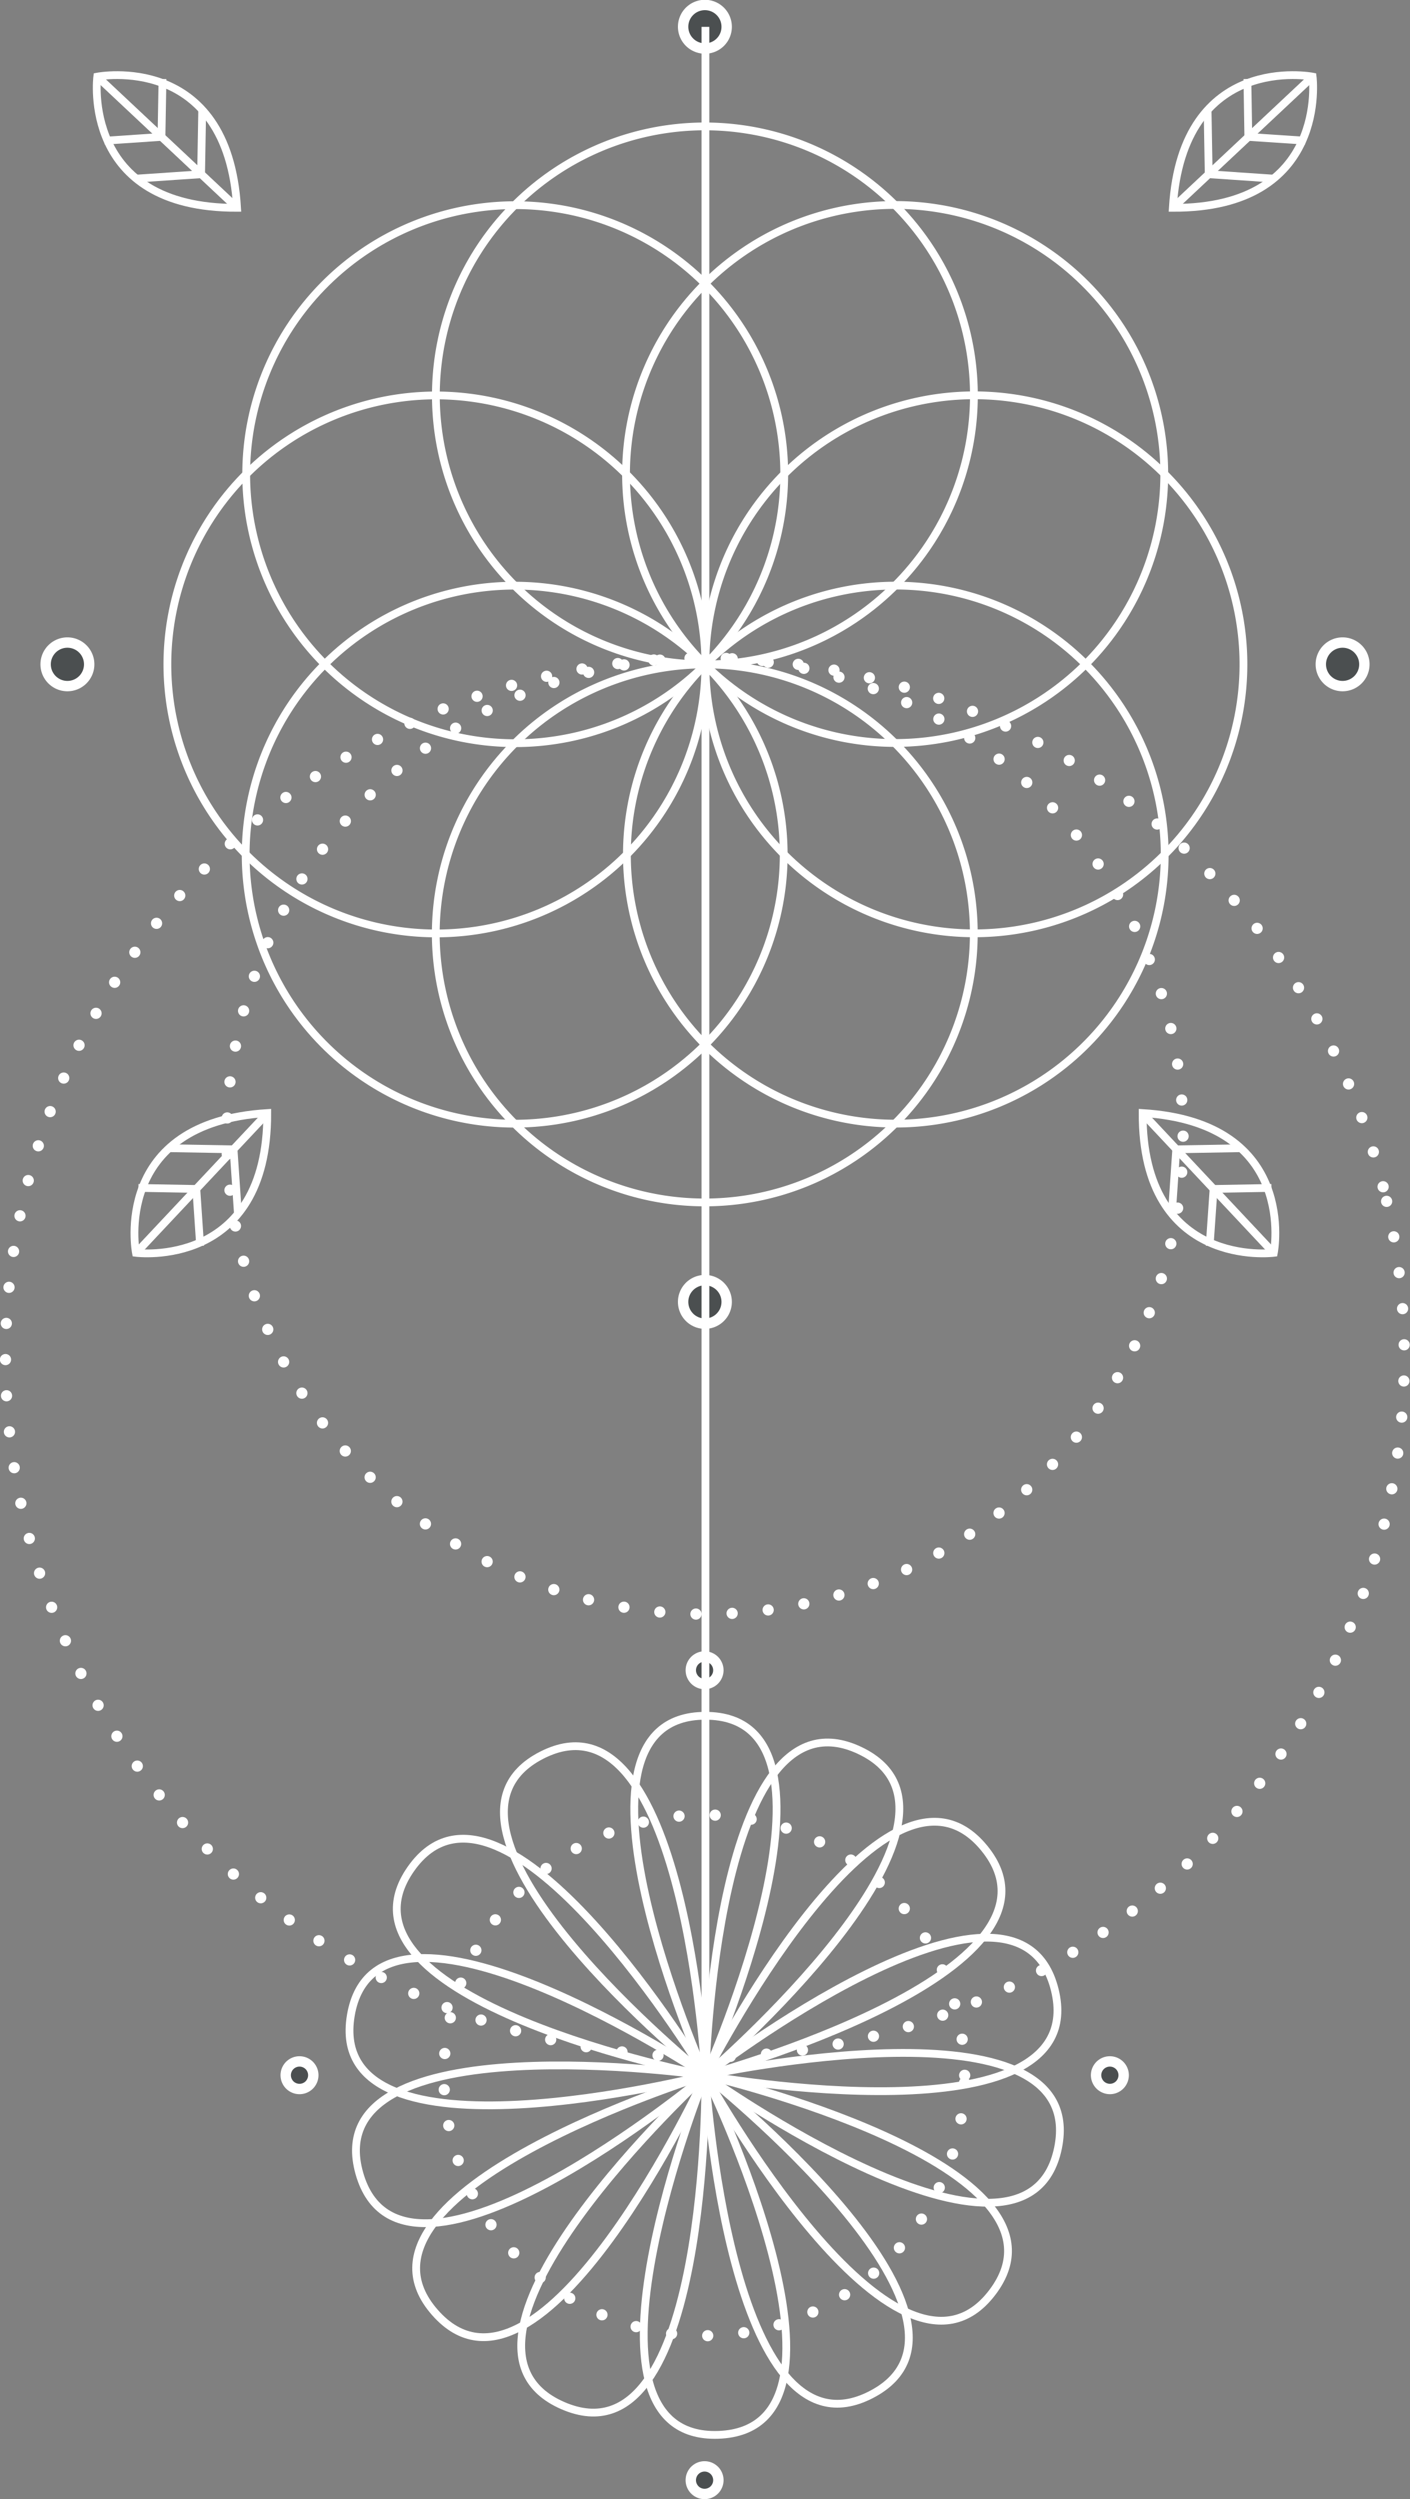 <svg xmlns="http://www.w3.org/2000/svg" id="b03618d6-b877-486e-93df-f14ddfc8fe70" data-name="OBJECTS" viewBox="0 0 135.96 240.99"><rect x="0" y="0" width="135.96" height="240.99" fill="#808080" stroke="none"/><defs><style>.a75714cb-b3f6-417d-8dcd-1a45e8c88008,.b61ab43f-c01e-45b6-bdc3-51cd64978b1d{fill:none;}.a120ed7f-2e88-42a8-a07d-eba04e23da33,.a75714cb-b3f6-417d-8dcd-1a45e8c88008,.b61ab43f-c01e-45b6-bdc3-51cd64978b1d{stroke:#fff;}.a120ed7f-2e88-42a8-a07d-eba04e23da33,.b61ab43f-c01e-45b6-bdc3-51cd64978b1d{stroke-miterlimit:10;}.b61ab43f-c01e-45b6-bdc3-51cd64978b1d{stroke-width:0.75px;}.a75714cb-b3f6-417d-8dcd-1a45e8c88008{stroke-linecap:round;stroke-linejoin:round;stroke-width:1.08px;stroke-dasharray:0 3.49;}.a120ed7f-2e88-42a8-a07d-eba04e23da33{fill:#4b4f50;}</style></defs><title>shape-icon1</title><path class="b61ab43f-c01e-45b6-bdc3-51cd64978b1d" d="M178.89,132.32A25.94,25.94,0,1,0,153,158.26,25.94,25.94,0,0,0,178.89,132.32Z" transform="translate(-84.98 -94.19)"></path><path class="b61ab43f-c01e-45b6-bdc3-51cd64978b1d" d="M189.64,158.26a25.95,25.95,0,1,0-36.69,0A26,26,0,0,0,189.64,158.26Z" transform="translate(-84.98 -94.19)"></path><path class="b61ab43f-c01e-45b6-bdc3-51cd64978b1d" d="M178.89,184.19A25.94,25.94,0,1,0,153,158.26,25.94,25.94,0,0,0,178.89,184.19Z" transform="translate(-84.98 -94.19)"></path><path class="b61ab43f-c01e-45b6-bdc3-51cd64978b1d" d="M153,194.94a25.94,25.94,0,1,0,0-36.68A26,26,0,0,0,153,194.94Z" transform="translate(-84.98 -94.19)"></path><path class="b61ab43f-c01e-45b6-bdc3-51cd64978b1d" d="M127,184.19A25.94,25.94,0,1,0,153,158.26,26,26,0,0,0,127,184.19Z" transform="translate(-84.98 -94.19)"></path><path class="b61ab43f-c01e-45b6-bdc3-51cd64978b1d" d="M116.27,158.26a25.94,25.94,0,1,0,36.68,0A25.94,25.94,0,0,0,116.27,158.26Z" transform="translate(-84.98 -94.19)"></path><path class="b61ab43f-c01e-45b6-bdc3-51cd64978b1d" d="M127,132.32A25.94,25.94,0,1,0,153,158.26,26,26,0,0,0,127,132.32Z" transform="translate(-84.98 -94.19)"></path><path class="b61ab43f-c01e-45b6-bdc3-51cd64978b1d" d="M153,121.57a25.94,25.94,0,1,0,0,36.69A25.94,25.94,0,0,0,153,121.57Z" transform="translate(-84.98 -94.19)"></path><circle class="a75714cb-b3f6-417d-8dcd-1a45e8c88008" cx="152.96" cy="225.08" r="67.44" transform="translate(-131.38 -54.35) rotate(-12.9)"></circle><path class="a75714cb-b3f6-417d-8dcd-1a45e8c88008" d="M199.06,203.75A46.1,46.1,0,1,0,153,249.84,46.1,46.1,0,0,0,199.06,203.75Z" transform="translate(-84.98 -94.19)"></path><path class="a75714cb-b3f6-417d-8dcd-1a45e8c88008" d="M178,294.31a25.11,25.11,0,1,0-25.1,25.11A25.1,25.1,0,0,0,178,294.31Z" transform="translate(-84.98 -94.19)"></path><path class="b61ab43f-c01e-45b6-bdc3-51cd64978b1d" d="M153,294.32s-15.44-34.68,0-34.68S153,294.32,153,294.32Z" transform="translate(-84.98 -94.19)"></path><path class="b61ab43f-c01e-45b6-bdc3-51cd64978b1d" d="M153,294.32s.94-37.95,14.89-31.33S153,294.32,153,294.32Z" transform="translate(-84.98 -94.19)"></path><path class="b61ab43f-c01e-45b6-bdc3-51cd64978b1d" d="M153,294.32s17.15-33.87,26.9-21.9S153,294.32,153,294.32Z" transform="translate(-84.98 -94.19)"></path><path class="b61ab43f-c01e-45b6-bdc3-51cd64978b1d" d="M153,294.32s30-23.24,33.69-8.24S153,294.32,153,294.32Z" transform="translate(-84.98 -94.19)"></path><path class="b61ab43f-c01e-45b6-bdc3-51cd64978b1d" d="M153,294.32s37.09-8.1,34,7S153,294.32,153,294.32Z" transform="translate(-84.98 -94.19)"></path><path class="b61ab43f-c01e-45b6-bdc3-51cd64978b1d" d="M153,294.32s37,8.61,27.67,20.92S153,294.32,153,294.32Z" transform="translate(-84.98 -94.19)"></path><path class="b61ab43f-c01e-45b6-bdc3-51cd64978b1d" d="M153,294.32s29.71,23.65,16,30.77S153,294.32,153,294.32Z" transform="translate(-84.98 -94.19)"></path><path class="b61ab43f-c01e-45b6-bdc3-51cd64978b1d" d="M153,294.32s16.68,34.11,1.25,34.66S153,294.32,153,294.32Z" transform="translate(-84.98 -94.19)"></path><path class="b61ab43f-c01e-45b6-bdc3-51cd64978b1d" d="M153,294.32s.42,38-13.75,31.84S153,294.32,153,294.32Z" transform="translate(-84.98 -94.19)"></path><path class="b61ab43f-c01e-45b6-bdc3-51cd64978b1d" d="M153,294.32s-15.91,34.47-26.09,22.85S153,294.32,153,294.32Z" transform="translate(-84.98 -94.19)"></path><path class="b61ab43f-c01e-45b6-bdc3-51cd64978b1d" d="M153,294.32s-29.17,24.3-33.37,9.44S153,294.32,153,294.32Z" transform="translate(-84.98 -94.19)"></path><path class="b61ab43f-c01e-45b6-bdc3-51cd64978b1d" d="M153,294.32s-36.77,9.43-34.19-5.79S153,294.32,153,294.32Z" transform="translate(-84.98 -94.19)"></path><path class="b61ab43f-c01e-45b6-bdc3-51cd64978b1d" d="M153,294.32s-37.26-7.27-28.4-19.91S153,294.32,153,294.32Z" transform="translate(-84.98 -94.19)"></path><path class="b61ab43f-c01e-45b6-bdc3-51cd64978b1d" d="M153,294.32s-29.53-23.86-15.78-30.88S153,294.32,153,294.32Z" transform="translate(-84.98 -94.19)"></path><circle class="a120ed7f-2e88-42a8-a07d-eba04e23da33" cx="67.94" cy="161.06" r="1.33"></circle><path class="a120ed7f-2e88-42a8-a07d-eba04e23da33" d="M154.25,333.35a1.33,1.33,0,1,0-1.33,1.33A1.33,1.33,0,0,0,154.25,333.35Z" transform="translate(-84.98 -94.19)"></path><path class="a120ed7f-2e88-42a8-a07d-eba04e23da33" d="M192,295.63a1.33,1.33,0,1,0-1.33-1.33A1.34,1.34,0,0,0,192,295.63Z" transform="translate(-84.98 -94.19)"></path><path class="a120ed7f-2e88-42a8-a07d-eba04e23da33" d="M113.86,295.63a1.33,1.33,0,1,0-1.33-1.33A1.33,1.33,0,0,0,113.86,295.63Z" transform="translate(-84.98 -94.19)"></path><path class="a120ed7f-2e88-42a8-a07d-eba04e23da33" d="M155.05,96.78a2.1,2.1,0,1,0-2.1,2.09A2.09,2.09,0,0,0,155.05,96.78Z" transform="translate(-84.98 -94.19)"></path><path class="a120ed7f-2e88-42a8-a07d-eba04e23da33" d="M155.05,219.73a2.1,2.1,0,1,0-2.1,2.1A2.1,2.1,0,0,0,155.05,219.73Z" transform="translate(-84.98 -94.19)"></path><path class="a120ed7f-2e88-42a8-a07d-eba04e23da33" d="M214.43,160.35a2.1,2.1,0,1,0-2.09-2.09A2.1,2.1,0,0,0,214.43,160.35Z" transform="translate(-84.98 -94.19)"></path><path class="a120ed7f-2e88-42a8-a07d-eba04e23da33" d="M91.48,160.35a2.1,2.1,0,1,0-2.1-2.09A2.1,2.1,0,0,0,91.48,160.35Z" transform="translate(-84.98 -94.19)"></path><path class="b61ab43f-c01e-45b6-bdc3-51cd64978b1d" d="M98.09,215s12.71,1.65,12.66-13.48C95.65,202.45,98.09,215,98.09,215Z" transform="translate(-84.98 -94.19)"></path><line class="b61ab43f-c01e-45b6-bdc3-51cd64978b1d" x1="13.11" y1="120.84" x2="25.77" y2="107.36"></line><polyline class="b61ab43f-c01e-45b6-bdc3-51cd64978b1d" points="19.3 120.14 18.93 114.65 13.35 114.55"></polyline><polyline class="b61ab43f-c01e-45b6-bdc3-51cd64978b1d" points="22.94 117 22.52 110.83 16.26 110.72"></polyline><path class="b61ab43f-c01e-45b6-bdc3-51cd64978b1d" d="M94.36,101.58s-1.65,12.71,13.48,12.65C106.94,99.13,94.36,101.58,94.36,101.58Z" transform="translate(-84.98 -94.19)"></path><line class="b61ab43f-c01e-45b6-bdc3-51cd64978b1d" x1="9.38" y1="7.39" x2="22.86" y2="20.04"></line><polyline class="b61ab43f-c01e-45b6-bdc3-51cd64978b1d" points="10.08 13.57 15.57 13.2 15.67 7.62"></polyline><polyline class="b61ab43f-c01e-45b6-bdc3-51cd64978b1d" points="13.23 17.22 19.39 16.8 19.5 10.53"></polyline><path class="b61ab43f-c01e-45b6-bdc3-51cd64978b1d" d="M207.81,215s-12.71,1.65-12.65-13.48C210.26,202.45,207.81,215,207.81,215Z" transform="translate(-84.98 -94.19)"></path><line class="b61ab43f-c01e-45b6-bdc3-51cd64978b1d" x1="122.83" y1="120.84" x2="110.18" y2="107.36"></line><polyline class="b61ab43f-c01e-45b6-bdc3-51cd64978b1d" points="116.64 120.14 117.02 114.65 122.6 114.55"></polyline><polyline class="b61ab43f-c01e-45b6-bdc3-51cd64978b1d" points="113 117 113.42 110.83 119.69 110.72"></polyline><path class="b61ab43f-c01e-45b6-bdc3-51cd64978b1d" d="M211.55,101.58s1.64,12.71-13.48,12.65C199,99.13,211.55,101.58,211.55,101.58Z" transform="translate(-84.98 -94.19)"></path><line class="b61ab43f-c01e-45b6-bdc3-51cd64978b1d" x1="126.57" y1="7.39" x2="113.09" y2="20.04"></line><polyline class="b61ab43f-c01e-45b6-bdc3-51cd64978b1d" points="125.87 13.57 120.37 13.2 120.28 7.62"></polyline><polyline class="b61ab43f-c01e-45b6-bdc3-51cd64978b1d" points="122.72 17.22 116.55 16.8 116.44 10.53"></polyline><line class="b61ab43f-c01e-45b6-bdc3-51cd64978b1d" x1="68.02" y1="200.13" x2="68.02" y2="2.59"></line></svg>